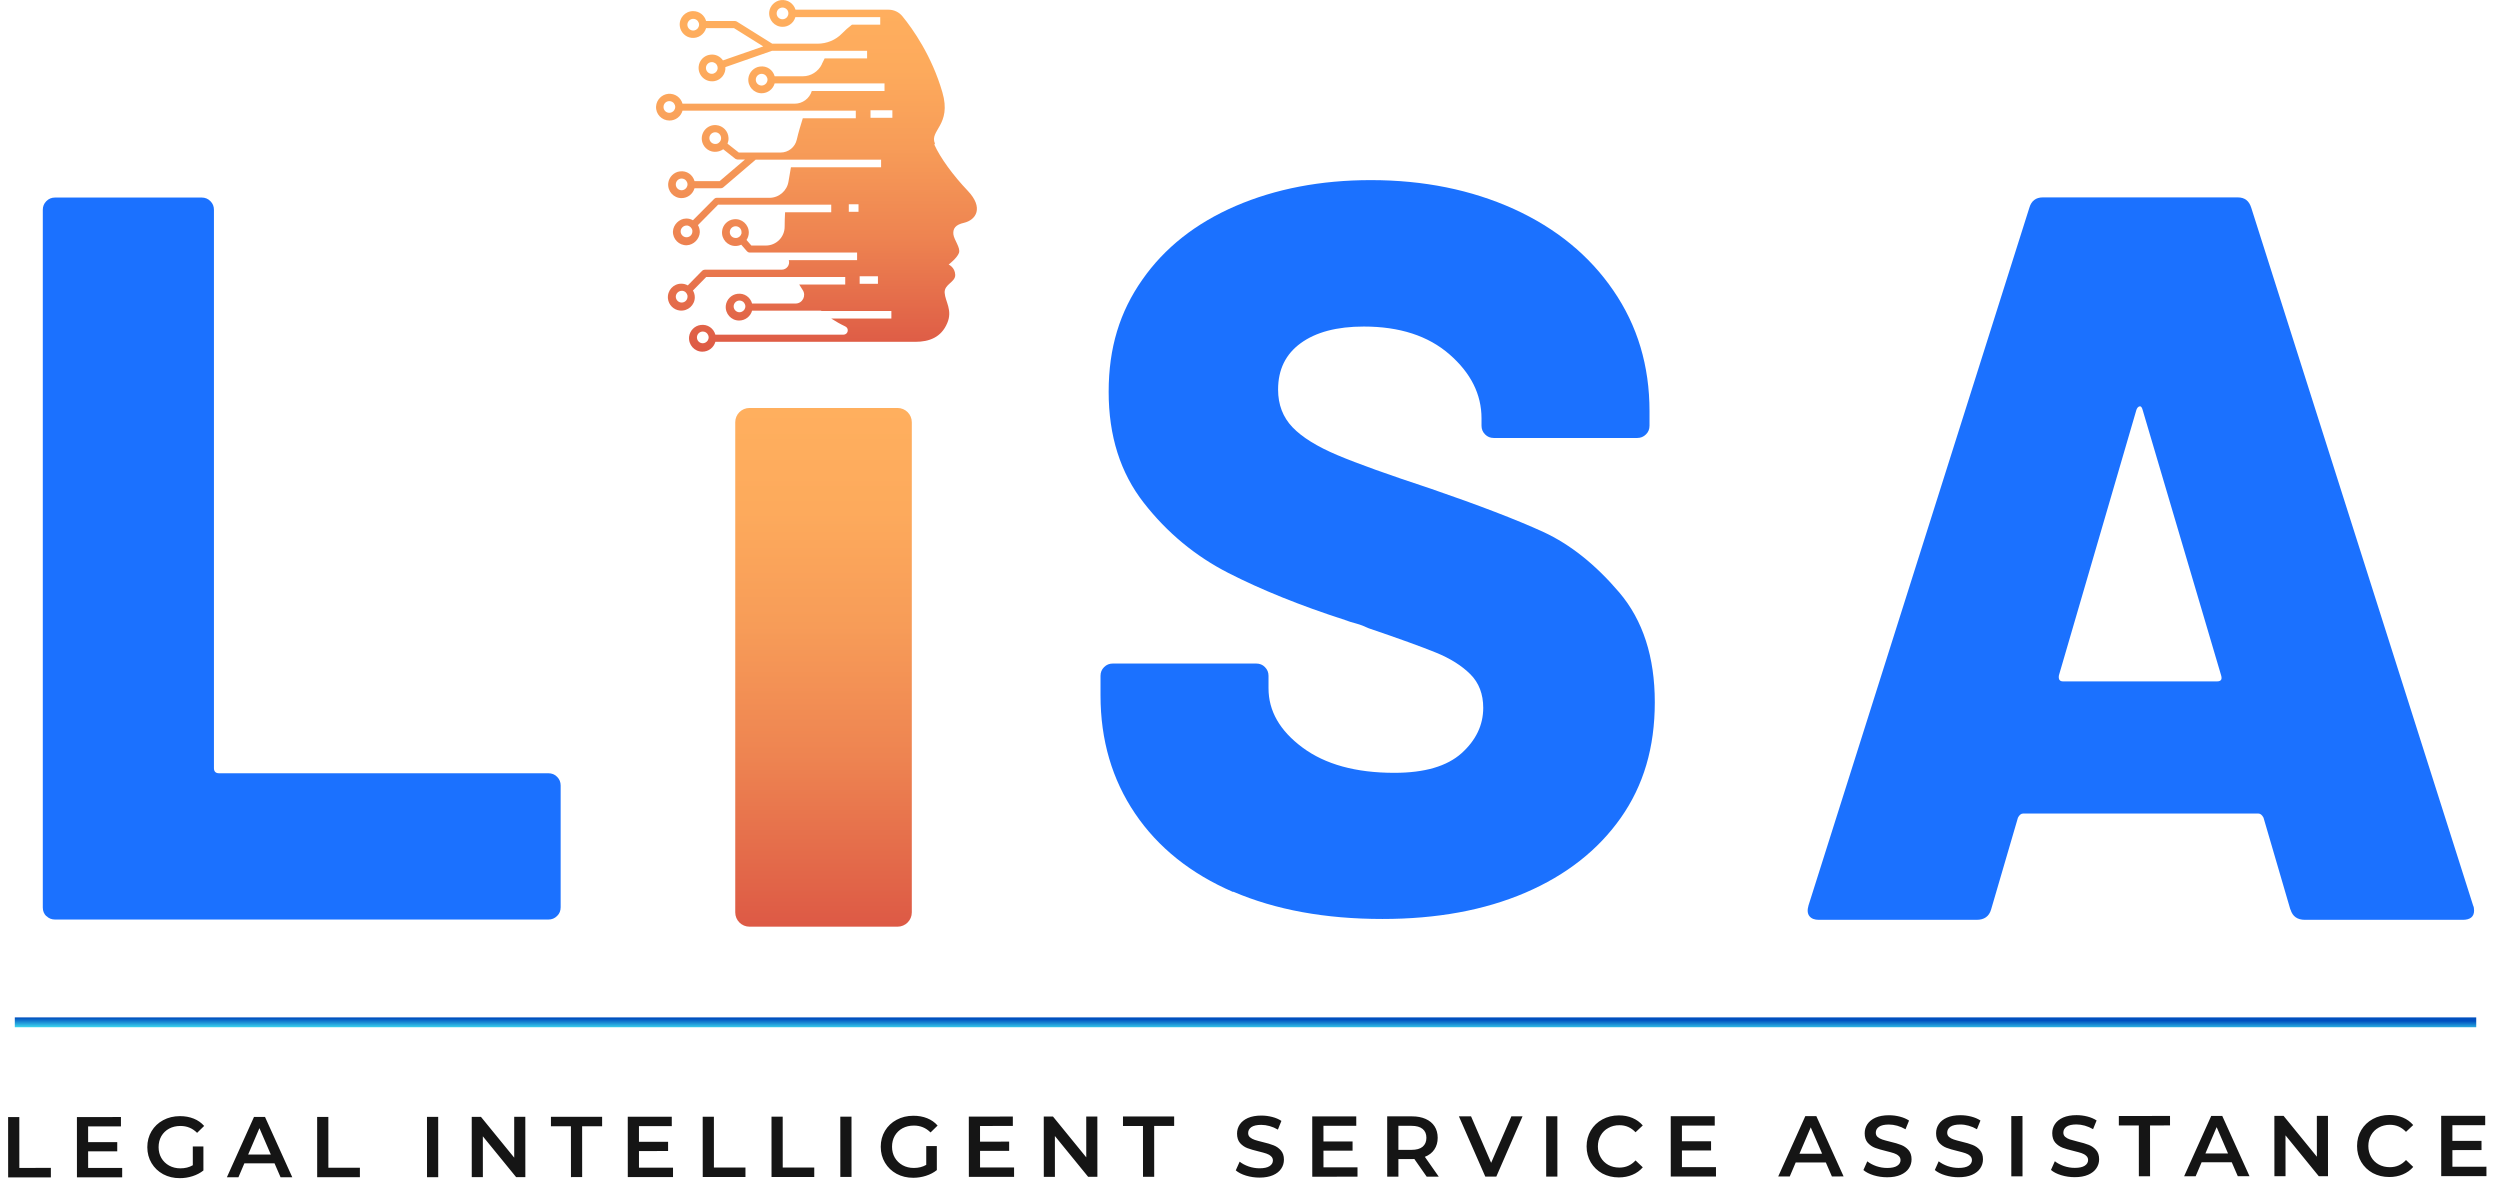 <svg xmlns="http://www.w3.org/2000/svg" width="175" height="84" viewBox="0 0 175 84" fill="none"><path d="M3.246 64.138C3.076 63.968 2.996 63.768 2.996 63.528V14.688C2.996 14.448 3.076 14.248 3.246 14.078C3.416 13.908 3.616 13.828 3.856 13.828H14.116C14.356 13.828 14.556 13.908 14.726 14.078C14.896 14.248 14.976 14.448 14.976 14.688V53.768C14.976 54.008 15.096 54.128 15.336 54.128H38.386C38.626 54.128 38.836 54.208 38.996 54.378C39.166 54.548 39.246 54.748 39.246 54.988V63.508C39.246 63.748 39.166 63.958 38.996 64.118C38.826 64.288 38.626 64.368 38.386 64.368H3.856C3.616 64.368 3.406 64.288 3.246 64.118V64.138Z" fill="#1B71FF"></path><path d="M86.316 62.438C83.356 61.158 81.066 59.328 79.456 56.948C77.846 54.568 77.036 51.808 77.036 48.678V47.308C77.036 47.068 77.116 46.868 77.286 46.698C77.456 46.528 77.656 46.448 77.896 46.448H87.936C88.176 46.448 88.386 46.528 88.546 46.698C88.716 46.868 88.796 47.068 88.796 47.308V48.178C88.796 49.768 89.586 51.148 91.176 52.328C92.766 53.508 94.906 54.098 97.606 54.098C99.726 54.098 101.286 53.638 102.306 52.728C103.316 51.818 103.826 50.758 103.826 49.548C103.826 48.588 103.526 47.798 102.926 47.198C102.326 46.598 101.516 46.088 100.506 45.678C99.496 45.268 97.926 44.698 95.806 43.978C95.516 43.838 95.226 43.728 94.936 43.648C94.646 43.578 94.386 43.488 94.146 43.398C91.016 42.388 88.296 41.288 85.986 40.108C83.676 38.928 81.696 37.288 80.066 35.198C78.426 33.098 77.606 30.518 77.606 27.428C77.606 24.338 78.386 21.828 79.956 19.588C81.516 17.348 83.696 15.628 86.496 14.418C89.286 13.218 92.446 12.608 95.956 12.608C99.666 12.608 102.996 13.288 105.966 14.628C108.926 15.978 111.256 17.878 112.936 20.338C114.626 22.798 115.466 25.608 115.466 28.788V29.798C115.466 30.038 115.386 30.248 115.216 30.408C115.046 30.578 114.846 30.658 114.606 30.658H104.566C104.326 30.658 104.116 30.578 103.956 30.408C103.786 30.238 103.706 30.038 103.706 29.798V29.288C103.706 27.598 102.956 26.108 101.466 24.808C99.976 23.508 97.976 22.858 95.466 22.858C93.586 22.858 92.116 23.248 91.056 24.018C89.996 24.788 89.466 25.868 89.466 27.268C89.466 28.328 89.806 29.208 90.476 29.908C91.146 30.608 92.196 31.258 93.616 31.858C95.036 32.458 97.216 33.238 100.156 34.208C103.526 35.368 106.156 36.378 108.036 37.238C109.916 38.108 111.686 39.518 113.346 41.468C115.006 43.418 115.836 45.988 115.836 49.158C115.836 52.328 115.046 54.988 113.456 57.248C111.866 59.508 109.636 61.258 106.776 62.488C103.906 63.718 100.576 64.328 96.766 64.328C92.766 64.328 89.286 63.688 86.326 62.418L86.316 62.438Z" fill="#1B71FF"></path><path d="M160.326 63.668L158.446 57.238C158.346 57.048 158.226 56.948 158.086 56.948H141.616C141.476 56.948 141.356 57.048 141.256 57.238L139.376 63.668C139.236 64.148 138.896 64.388 138.366 64.388H127.316C127.026 64.388 126.806 64.308 126.666 64.138C126.526 63.968 126.496 63.718 126.596 63.378L142.056 14.538C142.196 14.058 142.516 13.818 142.996 13.818H156.646C157.126 13.818 157.436 14.058 157.586 14.538L173.116 63.378C173.166 63.478 173.186 63.598 173.186 63.738C173.186 64.168 172.916 64.388 172.396 64.388H161.346C160.816 64.388 160.476 64.148 160.336 63.668H160.326ZM144.426 47.698H155.186C155.476 47.698 155.566 47.558 155.476 47.268L149.986 28.698C149.936 28.508 149.866 28.418 149.766 28.448C149.666 28.468 149.596 28.558 149.546 28.698L144.126 47.268C144.076 47.558 144.176 47.698 144.416 47.698H144.426Z" fill="#1B71FF"></path><path d="M65.446 10.048C65.036 9.128 66.636 8.758 65.966 6.458C65.226 3.908 63.896 2.028 63.176 1.148C62.936 0.848 62.576 0.678 62.196 0.678H55.686C55.556 0.248 55.136 -0.052 54.656 0.008C54.236 0.068 53.896 0.408 53.846 0.828C53.786 1.398 54.226 1.878 54.776 1.878C54.966 1.878 55.136 1.828 55.286 1.728C55.476 1.608 55.616 1.418 55.676 1.198H61.616V1.728H59.636C59.386 1.918 59.156 2.118 58.946 2.338C58.496 2.808 57.866 3.058 57.226 3.058H54.056L51.576 1.508C51.576 1.508 51.496 1.468 51.446 1.468H49.426C49.316 1.068 48.956 0.778 48.516 0.778C47.966 0.778 47.516 1.258 47.586 1.828C47.636 2.248 47.976 2.598 48.396 2.648C48.876 2.708 49.306 2.398 49.426 1.968H51.376L53.426 3.248L50.606 4.228C50.416 3.948 50.086 3.778 49.716 3.828C49.286 3.878 48.946 4.228 48.906 4.658C48.846 5.278 49.386 5.788 50.016 5.678C50.476 5.598 50.816 5.168 50.776 4.698L54.036 3.558H60.696V4.088H57.726C57.656 4.218 57.586 4.358 57.526 4.488V4.508C57.276 5.008 56.766 5.338 56.206 5.338H54.226C54.106 4.898 53.686 4.588 53.196 4.658C52.776 4.708 52.436 5.058 52.386 5.478C52.326 6.048 52.766 6.528 53.316 6.528C53.746 6.528 54.116 6.238 54.226 5.838H61.916V6.368H56.826C56.666 6.898 56.176 7.258 55.626 7.258H47.776C47.656 6.828 47.256 6.528 46.776 6.568C46.326 6.608 45.956 6.988 45.926 7.438C45.886 7.988 46.326 8.438 46.866 8.438C47.296 8.438 47.666 8.148 47.776 7.748H59.906V8.278H56.196C56.046 8.758 55.896 9.248 55.776 9.768C55.656 10.308 55.186 10.678 54.636 10.678H51.716L50.926 10.058C50.976 9.928 51.006 9.788 50.996 9.648C50.976 9.178 50.606 8.798 50.136 8.758C49.556 8.708 49.076 9.198 49.126 9.778C49.166 10.238 49.546 10.608 50.006 10.628C50.236 10.638 50.456 10.568 50.626 10.448L51.476 11.118C51.476 11.118 51.576 11.168 51.626 11.168H52.146L50.376 12.678H48.616C48.496 12.238 48.076 11.928 47.586 11.998C47.166 12.048 46.826 12.398 46.776 12.818C46.716 13.388 47.156 13.868 47.706 13.868C48.136 13.868 48.506 13.578 48.616 13.178H50.466C50.526 13.178 50.576 13.158 50.626 13.118L52.896 11.178H61.676V11.708H55.366C55.306 12.038 55.246 12.368 55.196 12.698C55.096 13.358 54.526 13.848 53.856 13.848H50.166C50.096 13.848 50.036 13.878 49.996 13.918L48.506 15.418C48.366 15.338 48.196 15.288 48.016 15.298C47.546 15.308 47.126 15.728 47.106 16.198C47.086 16.738 47.536 17.188 48.076 17.168C48.556 17.148 48.966 16.728 48.986 16.258C48.986 16.078 48.946 15.908 48.856 15.758L50.266 14.328H58.186V14.858H54.956C54.936 15.208 54.926 15.538 54.926 15.868C54.926 16.598 54.336 17.188 53.606 17.188H52.596L52.256 16.798C52.356 16.648 52.416 16.468 52.416 16.278C52.416 15.728 51.936 15.278 51.366 15.348C50.936 15.398 50.586 15.748 50.546 16.178C50.486 16.738 50.926 17.218 51.476 17.218C51.626 17.218 51.756 17.188 51.886 17.128L52.296 17.598C52.346 17.648 52.406 17.678 52.486 17.678H59.996V18.208H55.216C55.316 18.548 55.066 18.878 54.716 18.878H49.336C49.266 18.878 49.206 18.908 49.156 18.948L48.146 19.978C48.006 19.898 47.856 19.858 47.686 19.858C47.136 19.858 46.696 20.338 46.756 20.908C46.806 21.338 47.146 21.688 47.586 21.738C48.156 21.798 48.636 21.358 48.636 20.808C48.636 20.638 48.586 20.468 48.506 20.338L49.436 19.388H59.166V19.918H55.946C56.026 20.048 56.106 20.178 56.186 20.298C56.456 20.698 56.176 21.248 55.686 21.248H52.646C52.526 20.808 52.106 20.498 51.616 20.568C51.196 20.618 50.856 20.968 50.806 21.388C50.746 21.958 51.186 22.438 51.736 22.438C52.166 22.438 52.536 22.148 52.646 21.748H57.476C57.476 21.748 57.486 21.758 57.496 21.768H62.396V22.298H58.186C58.496 22.498 58.826 22.688 59.166 22.848C59.466 22.988 59.366 23.428 59.036 23.428H50.076C49.956 22.988 49.536 22.678 49.046 22.748C48.626 22.798 48.286 23.148 48.236 23.568C48.176 24.138 48.616 24.618 49.166 24.618C49.596 24.618 49.966 24.328 50.076 23.928H64.066C65.046 23.928 65.886 23.618 66.306 22.618C66.696 21.718 66.166 21.108 66.126 20.498C66.086 19.888 66.886 19.758 66.866 19.238C66.846 18.708 66.406 18.518 66.406 18.518C66.406 18.518 66.996 18.068 67.126 17.708C67.256 17.348 66.786 16.808 66.736 16.398C66.696 15.988 66.896 15.728 67.476 15.598C68.326 15.398 68.876 14.548 67.746 13.358C66.726 12.288 65.826 11.058 65.406 10.128L65.446 10.048ZM55.186 0.938C55.186 1.038 55.146 1.128 55.096 1.198C55.016 1.288 54.906 1.348 54.776 1.348C54.546 1.348 54.366 1.168 54.366 0.938C54.366 0.708 54.556 0.528 54.776 0.528C54.906 0.528 55.016 0.588 55.096 0.678C55.156 0.748 55.186 0.838 55.186 0.938ZM48.936 1.718C48.936 1.808 48.906 1.898 48.856 1.968C48.776 2.068 48.656 2.138 48.526 2.138C48.296 2.138 48.116 1.948 48.116 1.728C48.116 1.508 48.306 1.318 48.526 1.318C48.666 1.318 48.786 1.388 48.856 1.488C48.906 1.558 48.936 1.638 48.936 1.738V1.718ZM49.826 5.168C49.596 5.168 49.416 4.978 49.416 4.758C49.416 4.538 49.596 4.348 49.826 4.348C49.916 4.348 49.996 4.378 50.056 4.418C50.166 4.488 50.236 4.618 50.236 4.758C50.236 4.798 50.236 4.838 50.216 4.878C50.166 5.048 50.006 5.168 49.826 5.168ZM53.726 5.568C53.726 5.658 53.696 5.748 53.646 5.818C53.566 5.918 53.446 5.988 53.316 5.988C53.086 5.988 52.906 5.808 52.906 5.578C52.906 5.348 53.096 5.168 53.316 5.168C53.456 5.168 53.576 5.238 53.646 5.338C53.696 5.408 53.726 5.488 53.726 5.588V5.568ZM47.266 7.478C47.266 7.568 47.236 7.658 47.186 7.728C47.106 7.828 46.986 7.898 46.856 7.898C46.626 7.898 46.446 7.718 46.446 7.488C46.446 7.258 46.626 7.078 46.856 7.078C46.996 7.078 47.116 7.148 47.186 7.248C47.236 7.318 47.266 7.398 47.266 7.498V7.478ZM50.176 10.068C50.176 10.068 50.106 10.078 50.066 10.078C49.836 10.078 49.656 9.888 49.656 9.668C49.656 9.448 49.836 9.258 50.066 9.258C50.296 9.258 50.476 9.448 50.476 9.668C50.476 9.668 50.476 9.668 50.476 9.678C50.476 9.858 50.346 10.018 50.176 10.068ZM48.126 12.898C48.126 12.988 48.096 13.078 48.046 13.148C47.966 13.248 47.846 13.318 47.716 13.318C47.486 13.318 47.306 13.138 47.306 12.908C47.306 12.678 47.496 12.498 47.716 12.498C47.856 12.498 47.976 12.568 48.046 12.668C48.096 12.738 48.126 12.818 48.126 12.918V12.898ZM48.466 16.198C48.466 16.428 48.286 16.608 48.056 16.608C47.826 16.608 47.646 16.418 47.646 16.198C47.646 15.978 47.836 15.788 48.056 15.788C48.076 15.788 48.096 15.788 48.116 15.788C48.296 15.818 48.436 15.958 48.466 16.138C48.466 16.158 48.466 16.178 48.466 16.198ZM51.496 16.658C51.266 16.658 51.086 16.478 51.086 16.248C51.086 16.018 51.266 15.838 51.496 15.838C51.726 15.838 51.906 16.018 51.906 16.248C51.906 16.278 51.906 16.308 51.906 16.338C51.866 16.508 51.716 16.648 51.536 16.658C51.526 16.658 51.516 16.658 51.506 16.658H51.496ZM48.126 20.768C48.126 20.998 47.946 21.178 47.716 21.178C47.486 21.178 47.306 20.988 47.306 20.768C47.306 20.548 47.496 20.358 47.716 20.358C47.736 20.358 47.756 20.358 47.776 20.358C47.956 20.378 48.096 20.528 48.126 20.698C48.126 20.718 48.126 20.738 48.126 20.758V20.768ZM52.176 21.438C52.176 21.528 52.146 21.618 52.096 21.688C52.016 21.788 51.896 21.858 51.766 21.858C51.536 21.858 51.356 21.668 51.356 21.448C51.356 21.228 51.536 21.038 51.766 21.038C51.906 21.038 52.026 21.108 52.096 21.208C52.146 21.278 52.176 21.358 52.176 21.458V21.438ZM59.416 14.828V14.298H60.096V14.828H59.416ZM61.456 19.868H60.176V19.338H61.456V19.868ZM49.606 23.608C49.606 23.698 49.576 23.788 49.526 23.858C49.446 23.958 49.326 24.028 49.196 24.028C48.966 24.028 48.786 23.848 48.786 23.618C48.786 23.388 48.976 23.208 49.196 23.208C49.336 23.208 49.456 23.278 49.526 23.378C49.576 23.448 49.606 23.528 49.606 23.628V23.608ZM60.936 8.248V7.718H62.466V8.248H60.936Z" fill="url(#paint0_linear_104_32762)"></path><path d="M62.827 28.558H52.467C51.914 28.558 51.467 29.005 51.467 29.558V63.868C51.467 64.42 51.914 64.868 52.467 64.868H62.827C63.379 64.868 63.827 64.42 63.827 63.868V29.558C63.827 29.005 63.379 28.558 62.827 28.558Z" fill="url(#paint1_linear_104_32762)"></path><path d="M0.568 78.196L1.352 78.196L1.354 81.754L3.561 81.752L3.561 82.416L0.57 82.417L0.568 78.196ZM8.552 81.756L8.552 82.413L5.386 82.415L5.384 78.194L8.466 78.192L8.466 78.849L6.168 78.85L6.169 79.948L8.207 79.947L8.207 80.592L6.169 80.593L6.17 81.757L8.552 81.756ZM13.496 80.252L14.238 80.251L14.239 81.934C14.022 82.107 13.768 82.24 13.479 82.332C13.19 82.425 12.892 82.471 12.587 82.471C12.156 82.472 11.768 82.379 11.422 82.195C11.077 82.006 10.805 81.747 10.608 81.417C10.411 81.088 10.312 80.716 10.312 80.302C10.312 79.888 10.41 79.516 10.607 79.186C10.804 78.856 11.075 78.599 11.421 78.413C11.77 78.224 12.162 78.13 12.596 78.129C12.95 78.129 13.272 78.187 13.561 78.304C13.851 78.42 14.094 78.591 14.291 78.816L13.797 79.299C13.475 78.977 13.087 78.817 12.633 78.817C12.335 78.817 12.07 78.879 11.837 79.004C11.608 79.129 11.427 79.304 11.294 79.529C11.166 79.754 11.102 80.012 11.102 80.301C11.102 80.583 11.166 80.836 11.295 81.061C11.428 81.286 11.609 81.463 11.838 81.591C12.072 81.72 12.335 81.784 12.628 81.784C12.958 81.784 13.248 81.711 13.497 81.566L13.496 80.252ZM19.216 81.431L17.106 81.432L16.69 82.409L15.882 82.409L17.779 78.187L18.551 78.187L20.459 82.407L19.639 82.407L19.216 81.431ZM18.957 80.816L18.16 78.971L17.371 80.817L18.957 80.816ZM22.2 78.185L22.984 78.184L22.986 81.742L25.193 81.741L25.193 82.404L22.202 82.406L22.2 78.185ZM29.889 78.181L30.673 78.18L30.675 82.402L29.891 82.402L29.889 78.181ZM36.772 78.177L36.774 82.398L36.129 82.399L33.799 79.542L33.801 82.4L33.023 82.4L33.021 78.179L33.666 78.179L35.995 81.036L35.994 78.177L36.772 78.177ZM39.965 78.839L38.566 78.84L38.566 78.176L42.148 78.174L42.148 78.838L40.749 78.838L40.751 82.396L39.967 82.397L39.965 78.839ZM47.111 81.736L47.111 82.393L43.945 82.395L43.943 78.173L47.024 78.172L47.025 78.829L44.727 78.83L44.727 79.928L46.766 79.927L46.766 80.572L44.728 80.573L44.728 81.737L47.111 81.736ZM49.189 78.171L49.973 78.17L49.974 81.728L52.182 81.727L52.182 82.39L49.191 82.392L49.189 78.171ZM54.005 78.168L54.789 78.168L54.791 81.726L56.998 81.725L56.998 82.388L54.007 82.389L54.005 78.168ZM58.821 78.166L59.605 78.165L59.607 82.386L58.823 82.387L58.821 78.166ZM64.837 80.225L65.578 80.225L65.579 81.907C65.362 82.08 65.109 82.213 64.82 82.305C64.53 82.398 64.233 82.444 63.927 82.445C63.497 82.445 63.109 82.353 62.763 82.168C62.417 81.979 62.146 81.72 61.949 81.39C61.751 81.061 61.653 80.689 61.652 80.275C61.652 79.861 61.751 79.489 61.947 79.159C62.144 78.829 62.415 78.572 62.761 78.387C63.111 78.198 63.503 78.103 63.937 78.103C64.291 78.102 64.612 78.16 64.902 78.277C65.191 78.393 65.435 78.564 65.632 78.789L65.138 79.272C64.816 78.95 64.428 78.79 63.973 78.79C63.676 78.79 63.411 78.853 63.178 78.977C62.948 79.102 62.768 79.277 62.635 79.502C62.507 79.728 62.442 79.985 62.442 80.274C62.443 80.556 62.507 80.809 62.636 81.034C62.769 81.259 62.95 81.436 63.179 81.564C63.412 81.693 63.675 81.757 63.969 81.757C64.299 81.757 64.588 81.684 64.837 81.54L64.837 80.225ZM70.985 81.723L70.986 82.381L67.82 82.382L67.817 78.161L70.899 78.159L70.899 78.817L68.602 78.818L68.602 79.915L70.641 79.914L70.641 80.559L68.603 80.561L68.603 81.725L70.985 81.723ZM76.814 78.156L76.817 82.377L76.171 82.378L73.842 79.521L73.844 82.379L73.066 82.379L73.063 78.158L73.709 78.158L76.038 81.015L76.036 78.157L76.814 78.156ZM80.008 78.818L78.609 78.819L78.609 78.155L82.191 78.153L82.191 78.817L80.792 78.817L80.794 82.375L80.01 82.376L80.008 78.818ZM88.169 82.432C87.843 82.432 87.528 82.386 87.222 82.294C86.921 82.201 86.681 82.079 86.504 81.926L86.775 81.317C86.948 81.454 87.159 81.566 87.409 81.654C87.662 81.739 87.915 81.781 88.169 81.781C88.482 81.78 88.715 81.73 88.868 81.629C89.025 81.529 89.103 81.396 89.103 81.231C89.103 81.111 89.059 81.012 88.97 80.936C88.886 80.856 88.777 80.793 88.644 80.749C88.512 80.705 88.331 80.655 88.102 80.599C87.78 80.522 87.519 80.446 87.318 80.37C87.121 80.294 86.95 80.175 86.805 80.014C86.664 79.85 86.594 79.629 86.593 79.351C86.593 79.118 86.656 78.907 86.78 78.718C86.909 78.525 87.1 78.372 87.353 78.259C87.61 78.147 87.924 78.09 88.293 78.09C88.551 78.09 88.804 78.122 89.053 78.186C89.302 78.25 89.518 78.343 89.699 78.463L89.452 79.072C89.267 78.964 89.074 78.881 88.873 78.825C88.672 78.769 88.477 78.741 88.288 78.741C87.978 78.741 87.747 78.794 87.594 78.898C87.445 79.003 87.371 79.142 87.371 79.314C87.371 79.435 87.414 79.534 87.498 79.61C87.587 79.686 87.697 79.746 87.83 79.791C87.963 79.835 88.144 79.885 88.373 79.941C88.686 80.013 88.944 80.09 89.145 80.17C89.346 80.246 89.517 80.365 89.657 80.525C89.802 80.686 89.875 80.903 89.875 81.177C89.875 81.41 89.811 81.621 89.682 81.81C89.558 81.999 89.367 82.15 89.11 82.263C88.852 82.375 88.539 82.432 88.169 82.432ZM95.025 81.711L95.025 82.368L91.859 82.37L91.857 78.148L94.938 78.147L94.939 78.804L92.641 78.805L92.642 79.903L94.68 79.902L94.68 80.547L92.642 80.548L92.643 81.712L95.025 81.711ZM99.867 82.365L99.004 81.13C98.968 81.134 98.914 81.136 98.841 81.136L97.888 81.136L97.889 82.367L97.105 82.367L97.103 78.145L98.84 78.145C99.206 78.144 99.523 78.205 99.793 78.325C100.066 78.445 100.275 78.618 100.42 78.843C100.565 79.068 100.637 79.336 100.638 79.645C100.638 79.963 100.559 80.236 100.403 80.466C100.25 80.695 100.029 80.866 99.74 80.978L100.711 82.365L99.867 82.365ZM99.848 79.646C99.847 79.376 99.759 79.169 99.582 79.025C99.405 78.88 99.146 78.808 98.804 78.808L97.887 78.808L97.888 80.491L98.805 80.49C99.147 80.49 99.406 80.418 99.582 80.273C99.759 80.124 99.848 79.915 99.848 79.646ZM106.579 78.141L104.742 82.363L103.971 82.363L102.123 78.143L102.973 78.142L104.38 81.398L105.796 78.141L106.579 78.141ZM108.231 78.14L109.015 78.139L109.017 82.361L108.233 82.361L108.231 78.14ZM113.319 82.419C112.893 82.419 112.507 82.327 112.161 82.142C111.819 81.953 111.55 81.694 111.353 81.364C111.159 81.035 111.063 80.663 111.062 80.249C111.062 79.835 111.161 79.463 111.357 79.133C111.554 78.803 111.823 78.546 112.165 78.361C112.511 78.172 112.897 78.077 113.323 78.077C113.669 78.077 113.984 78.137 114.27 78.257C114.555 78.378 114.796 78.552 114.994 78.781L114.487 79.258C114.182 78.929 113.806 78.764 113.359 78.764C113.07 78.764 112.811 78.829 112.582 78.958C112.352 79.082 112.174 79.257 112.045 79.483C111.917 79.708 111.852 79.963 111.852 80.249C111.853 80.534 111.917 80.789 112.046 81.014C112.175 81.239 112.354 81.416 112.583 81.545C112.812 81.669 113.071 81.731 113.361 81.731C113.807 81.731 114.183 81.564 114.488 81.23L114.995 81.712C114.798 81.942 114.555 82.117 114.266 82.237C113.98 82.358 113.665 82.418 113.319 82.419ZM120.118 81.698L120.119 82.355L116.953 82.356L116.951 78.135L120.032 78.133L120.032 78.791L117.735 78.792L117.735 79.89L119.774 79.888L119.774 80.534L117.736 80.535L117.736 81.699L120.118 81.698ZM127.809 81.374L125.698 81.375L125.283 82.352L124.475 82.353L126.372 78.13L127.144 78.13L129.052 82.35L128.232 82.351L127.809 81.374ZM127.549 80.759L126.752 78.914L125.963 80.76L127.549 80.759ZM132.103 82.409C131.778 82.409 131.462 82.363 131.156 82.271C130.855 82.178 130.616 82.056 130.439 81.903L130.71 81.294C130.883 81.43 131.094 81.543 131.343 81.631C131.596 81.716 131.85 81.758 132.103 81.758C132.417 81.757 132.65 81.707 132.802 81.606C132.959 81.506 133.037 81.373 133.037 81.208C133.037 81.088 132.993 80.989 132.905 80.913C132.82 80.832 132.712 80.77 132.579 80.726C132.446 80.682 132.265 80.632 132.036 80.576C131.714 80.499 131.453 80.423 131.252 80.347C131.055 80.271 130.884 80.152 130.739 79.991C130.598 79.827 130.528 79.606 130.528 79.328C130.528 79.095 130.59 78.884 130.714 78.695C130.843 78.502 131.034 78.349 131.287 78.236C131.544 78.124 131.858 78.067 132.228 78.067C132.485 78.067 132.738 78.099 132.988 78.163C133.237 78.227 133.452 78.32 133.633 78.44L133.386 79.049C133.201 78.941 133.008 78.858 132.807 78.802C132.606 78.746 132.411 78.718 132.222 78.718C131.912 78.718 131.681 78.771 131.529 78.875C131.38 78.98 131.306 79.119 131.306 79.291C131.306 79.412 131.348 79.511 131.432 79.587C131.521 79.663 131.631 79.724 131.764 79.768C131.897 79.812 132.078 79.862 132.307 79.918C132.621 79.99 132.878 80.067 133.079 80.147C133.28 80.223 133.451 80.342 133.592 80.502C133.737 80.663 133.809 80.88 133.809 81.154C133.809 81.387 133.745 81.598 133.617 81.787C133.492 81.976 133.301 82.127 133.044 82.24C132.787 82.352 132.473 82.409 132.103 82.409ZM137.102 82.406C136.776 82.406 136.461 82.36 136.155 82.268C135.854 82.176 135.614 82.053 135.437 81.901L135.708 81.291C135.881 81.428 136.092 81.54 136.342 81.629C136.595 81.713 136.848 81.755 137.102 81.755C137.415 81.755 137.648 81.704 137.801 81.604C137.958 81.503 138.036 81.371 138.036 81.206C138.036 81.085 137.992 80.987 137.903 80.91C137.819 80.83 137.71 80.768 137.578 80.724C137.445 80.679 137.264 80.629 137.035 80.573C136.713 80.497 136.452 80.421 136.251 80.344C136.054 80.268 135.883 80.15 135.738 79.989C135.597 79.824 135.527 79.603 135.526 79.326C135.526 79.092 135.589 78.881 135.713 78.692C135.842 78.499 136.032 78.346 136.286 78.234C136.543 78.121 136.856 78.064 137.226 78.064C137.484 78.064 137.737 78.096 137.986 78.16C138.236 78.225 138.451 78.317 138.632 78.437L138.385 79.047C138.2 78.938 138.007 78.856 137.806 78.8C137.605 78.743 137.41 78.715 137.221 78.716C136.911 78.716 136.68 78.768 136.527 78.873C136.379 78.977 136.304 79.116 136.304 79.289C136.304 79.409 136.347 79.508 136.431 79.584C136.52 79.661 136.63 79.721 136.763 79.765C136.896 79.809 137.077 79.859 137.306 79.915C137.619 79.988 137.877 80.064 138.078 80.144C138.279 80.221 138.45 80.339 138.591 80.5C138.735 80.661 138.808 80.878 138.808 81.151C138.808 81.384 138.744 81.595 138.615 81.784C138.491 81.973 138.3 82.124 138.043 82.237C137.785 82.35 137.472 82.406 137.102 82.406ZM140.79 78.123L141.574 78.122L141.576 82.344L140.792 82.344L140.79 78.123ZM145.233 82.402C144.907 82.402 144.591 82.356 144.286 82.264C143.984 82.171 143.745 82.049 143.568 81.896L143.839 81.287C144.012 81.424 144.223 81.536 144.472 81.624C144.726 81.709 144.979 81.751 145.232 81.751C145.546 81.751 145.779 81.7 145.932 81.6C146.088 81.499 146.167 81.366 146.167 81.201C146.167 81.081 146.122 80.982 146.034 80.906C145.949 80.826 145.841 80.763 145.708 80.719C145.575 80.675 145.394 80.625 145.165 80.569C144.844 80.493 144.582 80.416 144.381 80.34C144.184 80.264 144.013 80.145 143.868 79.984C143.728 79.82 143.657 79.599 143.657 79.321C143.657 79.088 143.719 78.877 143.844 78.688C143.972 78.495 144.163 78.342 144.416 78.229C144.674 78.117 144.987 78.06 145.357 78.06C145.614 78.06 145.868 78.092 146.117 78.156C146.366 78.22 146.581 78.313 146.762 78.433L146.515 79.042C146.33 78.934 146.137 78.852 145.936 78.795C145.735 78.739 145.54 78.711 145.351 78.711C145.042 78.711 144.811 78.764 144.658 78.868C144.509 78.973 144.435 79.112 144.435 79.285C144.435 79.405 144.477 79.504 144.562 79.58C144.65 79.656 144.761 79.717 144.893 79.761C145.026 79.805 145.207 79.855 145.436 79.911C145.75 79.984 146.007 80.06 146.208 80.14C146.409 80.216 146.58 80.335 146.721 80.496C146.866 80.656 146.938 80.873 146.939 81.147C146.939 81.38 146.874 81.591 146.746 81.78C146.621 81.969 146.43 82.12 146.173 82.233C145.916 82.345 145.602 82.402 145.233 82.402ZM149.718 78.781L148.319 78.782L148.319 78.119L151.901 78.117L151.901 78.78L150.502 78.781L150.504 82.339L149.72 82.339L149.718 78.781ZM156.223 81.359L154.112 81.36L153.697 82.337L152.889 82.338L154.786 78.115L155.558 78.115L157.466 82.335L156.646 82.336L156.223 81.359ZM155.963 80.744L155.166 78.899L154.377 80.745L155.963 80.744ZM162.957 78.111L162.96 82.332L162.314 82.333L159.985 79.475L159.987 82.334L159.209 82.334L159.206 78.113L159.852 78.113L162.181 80.97L162.179 78.112L162.957 78.111ZM167.251 82.391C166.825 82.391 166.439 82.298 166.093 82.114C165.751 81.925 165.481 81.666 165.284 81.336C165.091 81.007 164.994 80.635 164.994 80.221C164.994 79.807 165.092 79.435 165.289 79.105C165.486 78.775 165.755 78.518 166.097 78.332C166.442 78.143 166.828 78.049 167.255 78.049C167.6 78.048 167.916 78.109 168.201 78.229C168.487 78.349 168.728 78.524 168.925 78.753L168.419 79.23C168.113 78.9 167.737 78.736 167.291 78.736C167.002 78.736 166.742 78.801 166.513 78.929C166.284 79.054 166.105 79.229 165.977 79.454C165.848 79.68 165.784 79.935 165.784 80.22C165.784 80.506 165.849 80.761 165.978 80.986C166.106 81.211 166.285 81.388 166.515 81.516C166.744 81.641 167.003 81.703 167.293 81.703C167.739 81.703 168.115 81.536 168.42 81.202L168.927 81.684C168.73 81.913 168.487 82.088 168.197 82.209C167.912 82.33 167.597 82.39 167.251 82.391ZM174.05 81.669L174.051 82.327L170.885 82.328L170.882 78.107L173.964 78.105L173.964 78.763L171.667 78.764L171.667 79.861L173.705 79.86L173.706 80.506L171.668 80.507L171.668 81.671L174.05 81.669Z" fill="#151515"></path><path d="M173.336 71.218H1.036V71.907H173.336V71.218Z" fill="url(#paint2_linear_104_32762)"></path><defs><linearGradient id="paint0_linear_104_32762" x1="57.154" y1="0" x2="57.154" y2="24.618" gradientUnits="userSpaceOnUse"><stop stop-color="#FFAF5E"></stop><stop offset="0.2" stop-color="#FDAA5C"></stop><stop offset="0.42" stop-color="#F79C58"></stop><stop offset="0.67" stop-color="#EE8451"></stop><stop offset="0.92" stop-color="#E16448"></stop><stop offset="1" stop-color="#DD5945"></stop></linearGradient><linearGradient id="paint1_linear_104_32762" x1="57.647" y1="28.558" x2="57.647" y2="64.868" gradientUnits="userSpaceOnUse"><stop stop-color="#FFAF5E"></stop><stop offset="0.2" stop-color="#FDAA5C"></stop><stop offset="0.42" stop-color="#F79C58"></stop><stop offset="0.67" stop-color="#EE8451"></stop><stop offset="0.92" stop-color="#E16448"></stop><stop offset="1" stop-color="#DD5945"></stop></linearGradient><linearGradient id="paint2_linear_104_32762" x1="162.533" y1="71.367" x2="162.532" y2="72.155" gradientUnits="userSpaceOnUse"><stop stop-color="#0050BF"></stop><stop offset="0.114" stop-color="#0050BF"></stop><stop offset="1" stop-color="#41E0F2"></stop></linearGradient></defs></svg>